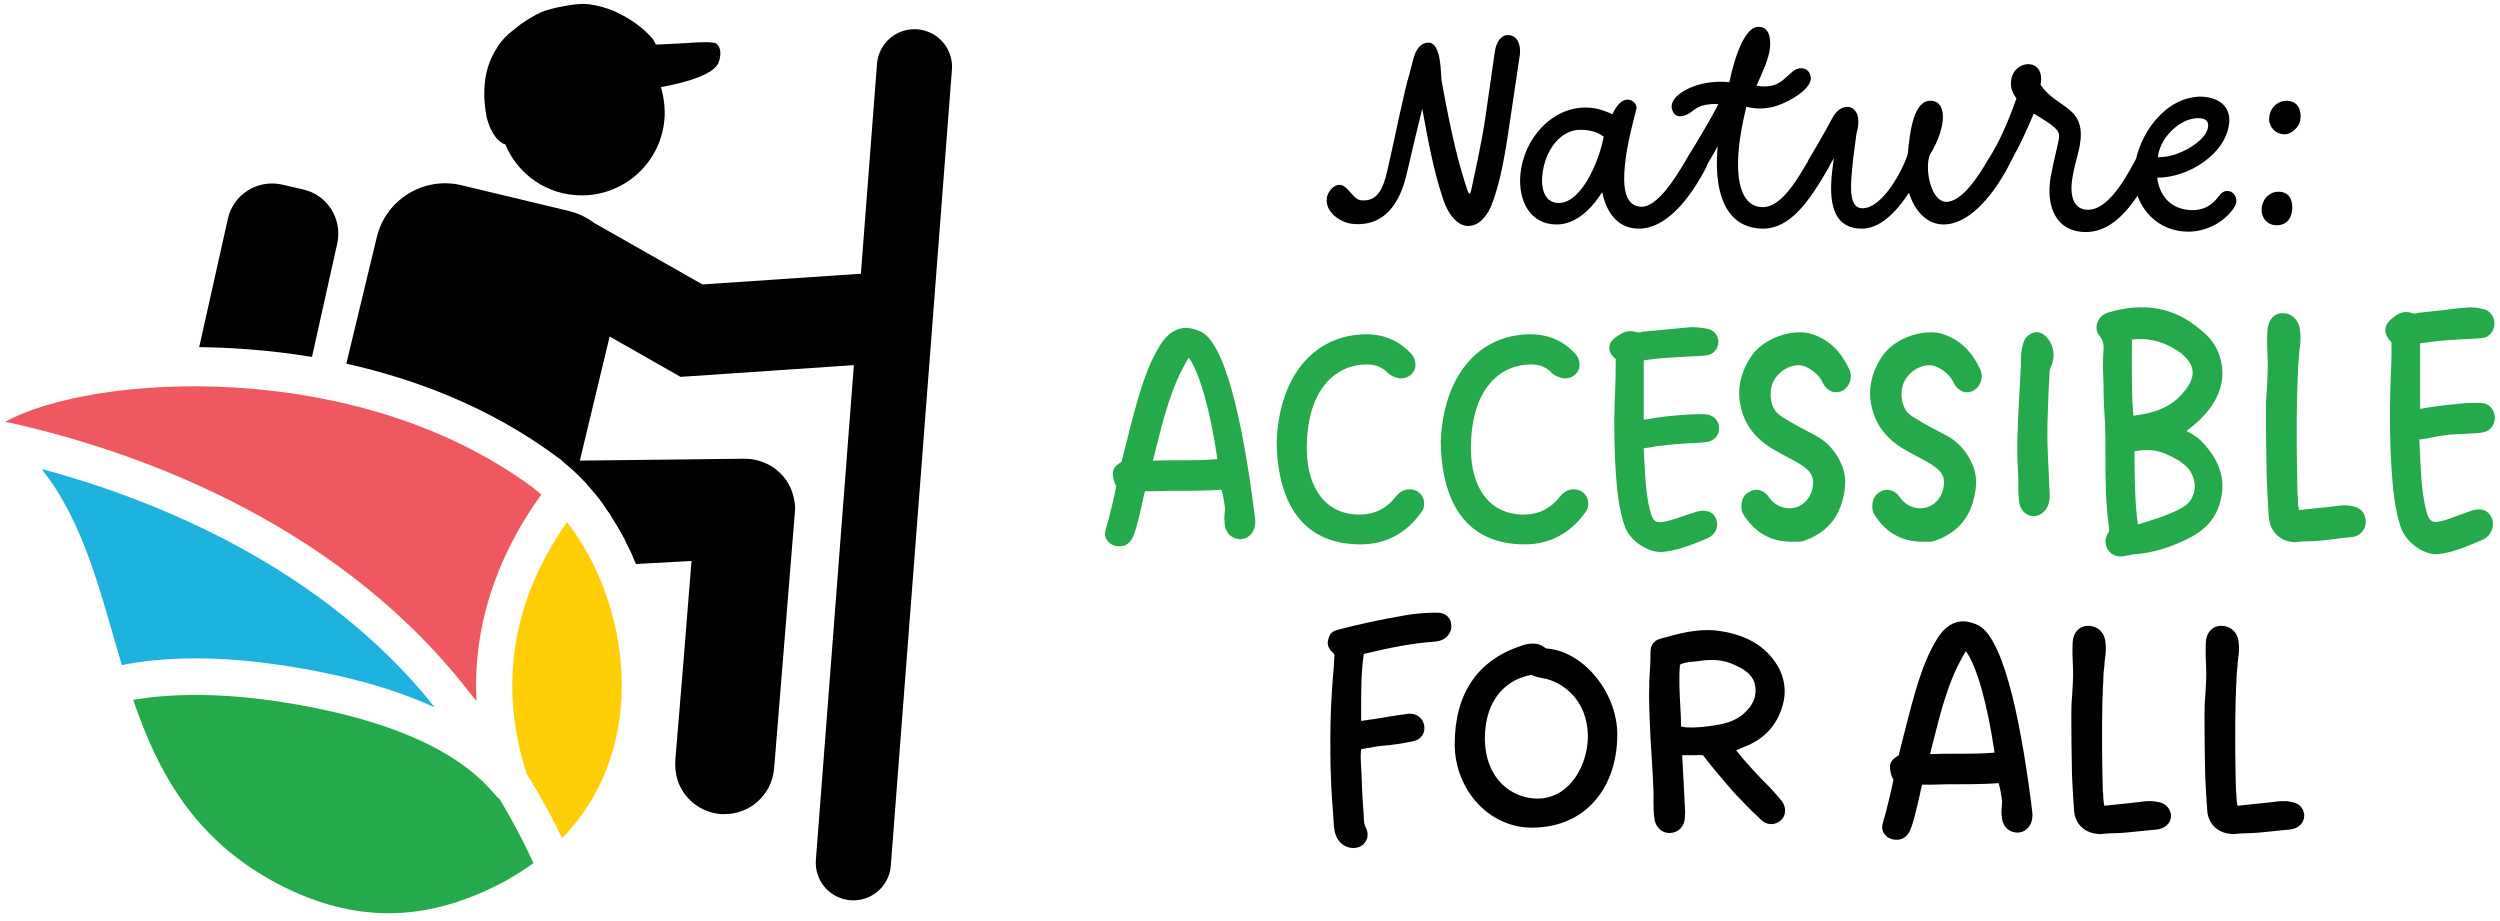 <svg width="239" height="88" viewBox="0 0 239 88" fill="none" xmlns="http://www.w3.org/2000/svg">
<g clip-path="url(#clip0_878_4438)">
<path d="M87.423 6.383L81.58 82.481" stroke="#010101" stroke-width="7.184" stroke-miterlimit="10" stroke-linecap="round"/>
<path d="M47.318 75.954C45.767 74.187 41.62 69.499 27.41 67.19C20.774 66.109 15.977 66.361 12.731 66.902C15.075 73.754 18.502 80.21 26.436 84.43C34.659 88.794 41.511 87.604 47.354 84.718C48.689 84.069 49.879 83.312 50.997 82.518C50.095 80.535 49.013 78.479 47.787 76.423C47.607 76.279 47.462 76.135 47.318 75.954Z" fill="#24AA4A"/>
<path d="M50.347 73.97C51.646 76.062 52.764 78.117 53.738 80.137C62.357 71.265 60.121 57.452 54.206 49.914C48.941 57.416 47.643 65.531 50.347 73.97Z" fill="#FFCE07"/>
<path d="M43.134 64.048C44 65.058 44.793 66.067 45.551 67.041C45.118 58.674 48.4 51.894 51.754 47.277C51.502 47.061 51.213 46.844 50.961 46.628C33.974 34.041 8.764 35.772 0.505 40.317C10.315 42.444 29.79 48.395 43.134 64.048Z" fill="#F05860"/>
<path d="M27.987 63.763C33.974 64.736 38.338 66.143 41.547 67.622C41.187 67.189 40.862 66.756 40.502 66.323C29.646 53.556 14.03 47.533 3.967 44.828C8.115 50.022 9.629 56.838 11.649 63.582C15.292 62.861 20.63 62.536 27.987 63.763Z" fill="#1DB3DE"/>
<path d="M32.243 23.266C32.748 20.958 31.305 18.613 28.961 18.108L26.941 17.64C24.633 17.135 22.288 18.577 21.784 20.922L19.043 33.184C21.892 33.22 25.643 33.436 29.826 34.122L32.243 23.266Z" fill="black"/>
<path d="M48.003 13.666C48.039 13.702 48.111 13.738 48.184 13.774C48.22 13.774 48.256 13.774 48.292 13.774C49.482 16.66 52.295 18.679 55.613 18.679C59.977 18.679 63.547 15.145 63.547 10.745C63.547 9.915 63.403 9.086 63.187 8.329C65.351 7.932 68.452 7.138 68.741 5.84C68.777 5.732 68.813 5.624 68.813 5.552C68.813 5.479 68.849 5.443 68.849 5.371C68.921 4.866 68.777 4.397 68.525 4.217C68.489 4.181 68.452 4.181 68.452 4.145C68.38 4.109 68.308 4.109 68.164 4.073C67.406 3.965 65.784 4.109 65.784 4.109L63.043 4.253H62.682C62.682 4.181 62.466 3.82 62.429 3.748C61.997 3.243 60.915 2.125 59.256 1.332C58.787 1.079 58.282 0.863 57.741 0.719C57.272 0.575 56.767 0.466 56.262 0.394C56.226 0.394 56.19 0.394 56.19 0.394C55.397 0.322 54.567 0.466 53.81 0.611C53.702 0.647 53.557 0.647 53.413 0.683C53.089 0.755 52.728 0.827 52.403 0.935C52.151 1.007 51.934 1.079 51.682 1.188C51.646 1.188 51.646 1.188 51.61 1.224C51.61 1.224 51.574 1.224 51.574 1.26C51.502 1.296 51.429 1.332 51.321 1.368C50.925 1.584 50.528 1.801 50.167 2.053C50.023 2.161 49.843 2.27 49.698 2.378L49.662 2.414C49.518 2.522 49.374 2.63 49.23 2.738L49.193 2.775C49.193 2.775 49.193 2.775 49.157 2.811C48.725 3.135 48.328 3.496 47.967 3.929C47.823 4.109 47.679 4.289 47.571 4.47C47.571 4.506 47.534 4.506 47.534 4.542C47.102 5.227 45.767 7.247 46.525 11.214C47.029 13.161 47.895 13.594 48.003 13.666Z" fill="black"/>
<path d="M87.531 5.085C86.81 5.012 86.197 5.553 86.124 6.275L84.538 26.76C83.816 26.363 82.987 26.147 82.121 26.183L67.154 27.193L56.803 21.314C56.082 20.773 55.252 20.376 54.351 20.16L44.108 17.707C40.502 16.842 36.895 19.078 36.029 22.648L33.108 34.767C39.564 36.209 46.705 38.842 53.197 43.639C53.377 43.783 53.557 43.891 53.738 44.035H53.702C54.315 44.54 54.928 45.081 55.505 45.658C55.865 46.019 56.226 46.416 56.551 46.812C56.731 47.029 56.911 47.245 57.092 47.462C57.452 47.894 57.777 48.363 58.102 48.868C58.246 49.048 58.39 49.265 58.498 49.481C58.859 50.058 59.22 50.635 59.544 51.248C59.652 51.429 59.761 51.645 59.833 51.826C60.157 52.439 60.446 53.052 60.698 53.701C60.734 53.773 60.77 53.845 60.806 53.917L66.108 53.629L65.315 63.547L64.557 72.707C64.521 73.357 64.593 74.006 64.774 74.583C65.351 76.35 66.938 77.648 68.885 77.829C69.029 77.829 69.138 77.829 69.282 77.829C71.734 77.829 73.79 75.953 74.007 73.465L75.99 48.976C76.026 48.652 76.026 48.291 75.954 47.967C75.81 46.957 75.377 46.019 74.656 45.298C74.403 45.045 74.151 44.829 73.862 44.648C73.033 44.108 72.023 43.819 70.977 43.855L55.433 44.035L58.282 32.17L65.062 36.029L82.59 34.839C83.023 34.803 83.456 34.694 83.852 34.55L80.174 82.409C80.102 83.13 80.643 83.744 81.364 83.816C81.4 83.816 81.436 83.816 81.472 83.816C82.157 83.816 82.698 83.311 82.77 82.626L88.721 6.491C88.793 5.77 88.252 5.157 87.531 5.085Z" fill="#010101"/>
<path d="M114.869 31.741C114.328 31.488 113.823 31.344 113.39 31.344C112.453 31.344 111.623 31.885 110.974 32.895C109.495 35.203 108.738 38.124 107.62 42.56C107.475 43.065 107.367 43.606 107.223 44.147C106.754 44.436 106.321 44.76 106.393 45.373V45.409C106.43 45.698 106.466 46.095 106.718 46.455C106.646 46.996 105.961 49.845 105.708 50.603C105.672 50.783 105.636 50.963 105.636 51.072V51.108C105.708 51.757 106.285 52.226 106.971 52.226C107.007 52.226 107.043 52.226 107.043 52.226C107.908 52.226 108.233 51.504 108.341 51.252C108.63 50.603 108.99 49.016 109.243 47.898C109.315 47.537 109.387 47.176 109.459 46.96C110.072 46.96 110.902 46.96 111.767 46.924C113.462 46.924 115.374 46.924 116.78 46.816C116.925 47.357 117.033 47.934 117.105 48.547C117.105 48.691 117.105 48.908 117.069 49.124C117.033 49.413 117.033 49.701 117.069 49.954C117.105 50.891 117.718 51.541 118.584 51.541C118.98 51.541 119.341 51.36 119.593 51.072C119.918 50.711 120.062 50.17 119.99 49.557C119.053 42.2 117.466 33.147 114.869 31.741ZM112.705 44.003C111.803 44.003 110.974 44.003 110.216 44.039C110.289 43.714 110.397 43.39 110.469 43.029C111.262 39.891 111.984 36.898 113.643 34.193C114.689 35.636 115.698 39.206 116.384 43.895C115.193 44.003 113.931 44.003 112.705 44.003Z" fill="#24AA4A"/>
<path d="M134.741 46.778C134.308 46.778 133.839 46.994 133.515 47.391C132.577 48.617 131.423 49.194 129.944 49.194C126.843 49.194 124.931 46.778 124.931 42.883C124.931 36.968 127.889 34.84 130.666 34.84C131.423 34.84 132.036 35.056 132.541 35.525C132.83 35.886 133.515 36.174 133.948 36.174C134.633 36.174 135.318 35.669 135.318 34.876C135.318 34.443 135.138 34.046 134.849 33.758C133.695 32.532 132.216 31.919 130.449 31.955C125.508 32.099 122.298 36.03 122.046 42.233C122.154 48.653 124.931 52.043 130.089 52.043C132.469 52.043 134.489 50.961 135.895 48.941C136.039 48.761 136.148 48.509 136.148 48.184C136.184 47.463 135.643 46.778 134.741 46.778Z" fill="#24AA4A"/>
<path d="M150.43 46.778C149.997 46.778 149.528 46.994 149.203 47.391C148.266 48.617 147.112 49.194 145.633 49.194C142.531 49.194 140.62 46.778 140.62 42.883C140.62 36.968 143.577 34.84 146.354 34.84C147.112 34.84 147.725 35.056 148.23 35.525C148.482 35.886 149.203 36.174 149.636 36.174C150.321 36.174 151.007 35.669 151.007 34.876C151.007 34.443 150.826 34.046 150.538 33.758C149.384 32.532 147.905 31.919 146.138 31.955C141.197 32.099 137.987 36.03 137.734 42.233C137.843 48.653 140.62 52.043 145.777 52.043C148.157 52.043 150.177 50.961 151.584 48.941C151.728 48.761 151.836 48.509 151.836 48.184C151.872 47.463 151.331 46.778 150.43 46.778Z" fill="#24AA4A"/>
<path d="M159.482 42.526C160.131 42.454 160.78 42.418 161.393 42.382C161.934 42.346 162.475 42.346 163.016 42.273C163.846 42.201 164.351 41.66 164.351 40.903C164.315 40.146 163.774 39.641 162.98 39.605C162.079 39.569 161.141 39.641 160.275 39.713C160.023 39.749 159.771 39.749 159.518 39.785C158.905 39.857 158.292 39.929 157.715 40.037C157.534 40.073 157.354 40.109 157.138 40.109V34.447C157.426 34.411 157.715 34.375 157.967 34.339C158.508 34.267 159.049 34.231 159.59 34.195C160.167 34.159 160.744 34.123 161.321 34.087C161.898 34.05 162.512 34.05 163.125 33.978C163.81 33.906 164.315 33.293 164.279 32.644C164.279 32.031 163.774 31.49 163.161 31.418C162.584 31.309 162.115 31.273 161.682 31.273C160.925 31.346 160.131 31.418 159.374 31.49C158.616 31.562 157.823 31.634 157.066 31.706C157.03 31.706 156.957 31.706 156.921 31.742C156.741 31.778 156.597 31.778 156.525 31.778C155.912 31.562 155.334 31.634 154.721 32.067C154.144 32.428 153.856 32.788 153.856 33.185C153.82 33.582 154 33.942 154.469 34.339C154.469 35.565 154.433 36.791 154.397 37.693C154.397 37.982 154.361 38.234 154.361 38.45C154.289 40.723 154.325 42.923 154.469 45.195C154.613 47.07 154.757 48.729 155.371 50.424C155.839 51.651 157.426 52.769 158.761 52.769C158.797 52.769 158.833 52.769 158.869 52.769C160.312 52.66 161.61 52.119 162.872 51.614L163.197 51.47C163.99 51.146 164.351 50.352 164.062 49.631C163.846 48.946 163.089 48.657 162.223 48.91C161.862 49.018 161.502 49.162 161.105 49.27C160.6 49.45 160.095 49.631 159.554 49.775C158.941 49.955 158.544 49.955 158.292 49.847C158.039 49.703 157.895 49.378 157.715 48.693C157.354 47.214 157.282 45.664 157.21 44.185C157.174 43.716 157.174 43.283 157.138 42.85C157.571 42.814 158.039 42.706 158.472 42.634C158.797 42.634 159.121 42.598 159.482 42.526Z" fill="#24AA4A"/>
<path d="M173.367 31.992C171.672 31.307 168.534 32.209 167.308 34.229C166.731 35.166 166.118 36.465 166.298 38.196C166.551 40.324 167.669 41.91 169.652 43.029C170.013 43.245 170.374 43.425 170.77 43.642C171.311 43.93 171.888 44.219 172.393 44.579C173.259 45.193 173.475 45.77 173.259 46.743C173.007 47.897 171.997 48.691 170.879 48.583C170.121 48.511 169.508 48.15 169.003 47.392C168.57 46.852 167.921 46.671 167.344 46.96C166.767 47.212 166.479 47.717 166.479 48.402C166.443 48.907 166.695 49.268 166.947 49.593C168.066 51.107 169.508 51.829 171.492 51.792H171.564C171.6 51.792 171.672 51.792 171.744 51.792C171.925 51.792 172.141 51.792 172.393 51.72C174.413 51.035 175.639 49.737 176.144 47.825C176.361 46.996 176.577 45.878 176.18 44.724C175.639 43.281 174.738 42.235 173.475 41.586C172.502 41.081 171.528 40.576 170.554 39.963L170.482 39.927C170.157 39.711 169.833 39.494 169.652 39.17C169.111 38.268 169.147 36.97 169.725 36.14C170.446 35.13 171.708 34.661 172.61 35.058C173.403 35.419 173.944 35.924 174.269 36.609C174.449 37.006 174.774 37.294 175.134 37.438C175.459 37.547 175.856 37.511 176.18 37.33C176.829 36.934 177.118 36.104 176.829 35.383C176.036 33.651 174.918 32.533 173.367 31.992Z" fill="#24AA4A"/>
<path d="M185.882 31.992C184.187 31.307 181.049 32.209 179.823 34.229C179.246 35.166 178.633 36.465 178.813 38.196C179.066 40.324 180.184 41.91 182.167 43.029C182.528 43.245 182.889 43.425 183.285 43.642C183.826 43.93 184.403 44.219 184.908 44.579C185.774 45.193 185.99 45.77 185.774 46.743C185.521 47.897 184.511 48.691 183.393 48.583C182.636 48.511 182.023 48.15 181.518 47.392C181.085 46.852 180.436 46.671 179.859 46.96C179.282 47.212 178.993 47.717 178.993 48.402C178.957 48.907 179.21 49.268 179.462 49.593C180.58 51.107 182.023 51.829 184.007 51.792H184.079C184.115 51.792 184.187 51.792 184.259 51.792C184.439 51.792 184.656 51.792 184.908 51.72C186.928 51.035 188.154 49.737 188.659 47.825C188.875 46.996 189.092 45.878 188.695 44.724C188.154 43.281 187.252 42.235 185.99 41.586C185.016 41.081 184.043 40.576 183.069 39.963L182.997 39.927C182.672 39.711 182.348 39.494 182.167 39.17C181.626 38.268 181.662 36.97 182.239 36.14C182.961 35.13 184.223 34.661 185.125 35.058C185.918 35.419 186.459 35.924 186.784 36.609C186.964 37.006 187.288 37.294 187.649 37.438C187.974 37.547 188.37 37.511 188.695 37.33C189.344 36.934 189.633 36.104 189.344 35.383C188.551 33.651 187.433 32.533 185.882 31.992Z" fill="#24AA4A"/>
<path d="M194.357 31.813C193.853 31.994 193.492 32.39 193.384 32.967C193.239 33.472 193.167 34.086 193.203 34.735C193.167 35.456 193.131 36.213 193.095 36.935C193.059 37.331 193.059 37.728 193.023 38.161C192.915 40.361 192.771 42.633 192.915 44.905C192.951 45.374 192.951 45.843 192.951 46.276C192.951 46.817 192.951 47.394 193.023 47.935C193.095 48.548 193.42 49.017 193.889 49.233C194.069 49.305 194.213 49.341 194.394 49.341C194.682 49.341 194.934 49.269 195.187 49.089C195.944 48.548 195.98 47.682 195.944 47.069C195.908 46.528 195.872 45.987 195.872 45.482C195.8 44.112 195.728 42.741 195.728 41.371C195.728 40.108 195.8 38.846 195.836 37.656C195.872 36.935 195.908 36.213 195.944 35.492V35.456C195.98 35.384 195.98 35.24 196.016 35.167C196.521 34.194 196.377 33.04 195.692 32.282C195.223 31.705 194.682 31.705 194.357 31.813Z" fill="#24AA4A"/>
<path d="M209.072 41.224L209.036 41.188C209.757 40.648 210.334 40.143 210.839 39.566C212.318 37.87 212.787 36.067 212.246 34.192C211.957 33.182 211.344 32.28 210.371 31.523C207.846 29.359 204.925 28.854 201.462 29.9C201.03 30.044 200.633 30.405 200.489 30.91C200.344 31.343 200.452 31.811 200.705 32.1C201.174 32.641 201.138 33.254 201.066 33.939C201.03 34.624 201.03 35.31 201.066 35.959C201.102 36.428 201.102 36.933 201.102 37.438C201.102 38.087 201.138 38.736 201.174 39.349C201.21 39.746 201.21 40.143 201.246 40.539C201.282 41.549 201.282 42.559 201.282 43.569C201.282 45.769 201.282 48.041 201.607 50.277V50.385C201.643 50.638 201.643 50.782 201.571 50.89C201.21 51.431 201.174 52.008 201.534 52.585C201.823 52.982 202.22 53.198 202.725 53.198C202.833 53.198 202.941 53.198 203.085 53.162C203.193 53.126 203.338 53.126 203.446 53.09C203.698 53.054 203.915 52.982 204.131 52.982C205.898 52.838 207.666 52.297 209.505 51.323C210.767 50.638 211.561 49.772 212.03 48.654C212.931 46.31 212.462 44.254 210.443 42.162C210.046 41.766 209.541 41.477 209.072 41.224ZM207.125 43.425C207.918 43.785 208.531 44.11 209.108 44.687C209.649 45.3 209.902 46.057 209.793 46.851C209.685 47.536 209.289 48.149 208.712 48.474C207.341 49.267 205.898 49.664 204.384 50.133C204.095 48.113 204.095 46.166 204.059 44.146C204.059 43.821 204.059 43.461 204.059 43.136C205.105 42.956 206.151 42.956 207.125 43.425ZM208.675 37.582C207.485 38.989 205.898 39.493 203.951 39.746C203.807 38.123 203.807 36.536 203.807 34.841C203.807 34.047 203.807 33.254 203.807 32.461C205.249 32.28 206.511 32.569 207.774 33.29C208.207 33.543 208.531 33.759 208.748 33.975C209.938 35.093 209.902 36.175 208.675 37.582Z" fill="#24AA4A"/>
<path d="M224.761 48.368C224.184 48.26 223.679 48.332 223.138 48.404C222.921 48.44 222.741 48.44 222.525 48.477C222.056 48.513 221.587 48.585 221.118 48.621C220.685 48.657 220.216 48.729 219.784 48.765C219.711 48.44 219.675 48.116 219.675 47.755C219.675 47.539 219.675 47.358 219.639 47.178C219.567 44.437 219.531 40.867 219.603 37.693C219.603 37.368 219.639 37.08 219.639 36.791C219.639 36.503 219.639 36.214 219.675 35.89C219.675 35.313 219.711 34.699 219.784 34.158C219.784 33.834 219.82 33.545 219.856 33.257C219.892 32.968 219.928 32.68 219.928 32.391C219.928 32.139 219.928 31.886 219.892 31.67C219.82 30.624 219.098 29.903 218.161 29.939C217.331 29.975 216.79 30.66 216.754 31.706C216.718 32.644 216.754 33.581 216.79 34.483C216.826 35.349 216.754 36.178 216.718 37.08C216.682 37.44 216.682 37.801 216.646 38.162C216.61 39.46 216.646 40.975 216.646 42.453C216.646 43.283 216.682 44.113 216.682 44.87C216.682 45.808 216.754 46.781 216.79 47.683C216.826 48.26 216.862 48.837 216.898 49.45C217.007 50.713 217.836 51.614 218.99 51.794C219.098 51.794 219.207 51.831 219.315 51.831C219.459 51.831 219.639 51.831 219.784 51.794C219.964 51.758 220.144 51.758 220.325 51.758C221.334 51.758 222.344 51.65 223.354 51.506C223.823 51.434 224.292 51.398 224.761 51.362C225.59 51.29 226.167 50.676 226.167 49.883C226.131 48.981 225.626 48.477 224.761 48.368Z" fill="#24AA4A"/>
<path d="M237.6 48.835C237.239 48.655 236.807 48.655 236.338 48.799C235.977 48.943 235.58 49.052 235.22 49.196C234.715 49.376 234.21 49.593 233.705 49.737C233.092 49.917 232.731 49.953 232.479 49.809C232.226 49.665 232.046 49.304 231.866 48.474C231.505 46.852 231.433 45.157 231.361 43.533C231.325 43.029 231.325 42.524 231.289 42.019C231.721 41.983 232.19 41.874 232.623 41.802C232.948 41.73 233.308 41.658 233.633 41.622C234.282 41.514 234.931 41.514 235.544 41.478C236.085 41.442 236.626 41.442 237.167 41.37C237.997 41.297 238.502 40.72 238.502 39.927C238.466 39.097 237.961 38.556 237.167 38.52C236.266 38.484 235.328 38.556 234.462 38.665C234.21 38.701 233.957 38.701 233.705 38.737C233.092 38.809 232.515 38.917 231.938 38.989C231.757 39.025 231.541 39.061 231.361 39.097V32.822C231.649 32.786 231.902 32.75 232.19 32.714C232.731 32.642 233.272 32.57 233.813 32.533C234.39 32.498 234.967 32.461 235.544 32.425C236.121 32.389 236.735 32.389 237.312 32.317C237.997 32.245 238.502 31.596 238.466 30.875C238.466 30.225 237.961 29.612 237.348 29.54C236.771 29.396 236.302 29.36 235.869 29.396C235.112 29.468 234.318 29.54 233.561 29.648C232.803 29.72 232.01 29.829 231.253 29.901C231.216 29.901 231.144 29.901 231.108 29.937C230.928 29.973 230.784 29.973 230.712 29.973C230.062 29.72 229.521 29.793 228.908 30.261C228.367 30.658 228.079 31.019 228.043 31.452C228.007 31.848 228.187 32.281 228.62 32.714C228.656 34.048 228.584 35.347 228.548 36.392C228.548 36.717 228.512 37.006 228.512 37.258C228.439 39.747 228.475 42.163 228.62 44.688C228.764 46.743 228.908 48.583 229.521 50.422C229.99 51.792 231.577 52.983 232.912 52.983C232.948 52.983 232.984 52.983 233.02 52.983C234.462 52.838 235.761 52.261 237.059 51.72L237.384 51.576C238.141 51.215 238.502 50.35 238.249 49.593C238.105 49.232 237.889 48.979 237.6 48.835Z" fill="#24AA4A"/>
<path d="M137.049 58.569C135.967 58.605 135.138 58.678 134.344 58.822C132.036 59.218 129.836 59.687 127.816 60.228C127.528 60.3 127.167 60.481 127.023 60.986C126.734 61.743 127.167 62.176 127.564 62.536V62.825C127.528 63.474 127.492 64.159 127.42 64.809C127.347 65.782 127.275 66.828 127.239 67.838C127.167 69.497 127.167 71.337 127.203 73.428C127.239 74.763 127.311 76.133 127.42 77.432C127.456 77.972 127.492 78.513 127.528 79.055C127.6 79.632 127.744 80.317 128.429 80.786C128.718 80.966 129.043 81.074 129.367 81.074C129.728 81.074 130.052 80.966 130.305 80.75C130.774 80.317 130.882 79.704 130.557 79.091C130.413 78.802 130.377 78.478 130.377 78.117V78.045C130.269 76.674 130.197 75.376 130.161 74.005C130.161 73.789 130.125 73.573 130.125 73.356C130.088 72.779 130.052 72.202 130.125 71.625C130.305 71.589 130.485 71.553 130.702 71.517C131.17 71.445 131.639 71.337 132.108 71.3C133.046 71.228 134.128 71.084 135.21 70.832C135.895 70.651 136.292 70.038 136.148 69.317C136.003 68.596 135.354 68.163 134.633 68.235C134.308 68.271 133.984 68.343 133.623 68.379C133.046 68.451 132.469 68.559 131.856 68.668C131.279 68.74 130.702 68.848 130.125 68.92C130.125 68.523 130.125 68.091 130.125 67.694C130.125 65.927 130.125 64.268 130.377 62.536L130.593 62.464C133.01 61.887 135.029 61.491 137.121 61.346C137.626 61.31 138.095 61.13 138.384 60.805C138.636 60.517 138.78 60.156 138.744 59.795C138.744 59.435 138.6 59.11 138.348 58.894C138.095 58.641 137.626 58.533 137.049 58.569Z" fill="black"/>
<path d="M147.797 61.992C147.4 61.668 147.003 61.523 146.57 61.523C146.029 61.523 145.777 61.632 145.416 61.74C141.197 63.146 139.069 66.356 139.069 71.189C139.105 75.553 142.387 79.123 146.426 79.123C148.734 79.123 150.718 78.366 152.161 76.887C153.748 75.3 154.613 72.92 154.613 70.215C154.613 66.176 151.331 62.209 147.797 61.992ZM151.8 70.215C151.836 71.983 151.187 73.822 150.033 75.012C149.203 75.877 148.157 76.346 147.003 76.346C144.587 76.346 141.99 74.543 141.954 70.612C141.954 66.645 144.226 64.877 146.426 64.517C146.751 64.697 147.111 64.769 147.472 64.841C147.616 64.877 147.761 64.877 147.869 64.914C149.6 65.382 151.692 67.005 151.8 70.215Z" fill="black"/>
<path d="M170.049 76.24C169.761 75.915 169.472 75.554 169.148 75.23C168.029 74.112 166.984 72.994 165.974 71.731L166.731 71.407C168.643 70.685 169.869 69.351 170.41 67.476C170.807 66.177 170.626 64.807 169.941 63.653C168.751 61.669 166.767 60.587 163.954 60.263C162.223 60.118 160.492 60.551 158.761 61.056C158.148 61.2 157.787 61.669 157.787 62.282C157.787 62.787 157.787 63.328 157.751 63.797C157.607 65.564 157.643 67.295 157.715 68.918C157.751 70.072 157.823 71.226 157.895 72.308C157.967 73.426 158.039 74.581 158.075 75.699C158.075 75.987 158.075 76.24 158.075 76.528C158.075 77.141 158.075 77.79 158.184 78.403C158.328 79.125 158.905 79.63 159.554 79.63C159.59 79.63 159.626 79.63 159.698 79.63C160.456 79.594 161.033 79.017 161.069 78.187C161.105 77.79 161.105 77.358 161.069 76.961L160.816 72.2C161.177 72.2 161.502 72.2 161.826 72.2C162.151 72.2 162.475 72.164 162.8 72.2C163.81 73.499 164.856 74.725 165.866 75.879C166.587 76.636 167.38 77.466 168.318 78.331C168.859 78.908 169.689 78.945 170.266 78.403C170.77 77.971 170.77 77.141 170.338 76.564C170.229 76.456 170.121 76.348 170.049 76.24ZM166.948 67.981C166.334 68.63 165.541 69.026 164.495 69.243C163.485 69.423 162.331 69.603 161.141 69.531C161.105 69.531 161.033 69.531 160.997 69.495C160.888 69.495 160.78 69.459 160.708 69.459C160.708 68.81 160.672 68.125 160.636 67.476C160.564 66.177 160.492 64.843 160.6 63.544C160.925 63.364 161.357 63.292 161.826 63.256C161.97 63.256 162.079 63.22 162.223 63.22C163.125 63.076 164.315 62.967 165.433 63.4C166.551 63.869 167.416 64.302 167.741 65.312C167.993 66.322 167.741 67.187 166.948 67.981Z" fill="black"/>
<path d="M189.164 59.795C188.623 59.543 188.118 59.398 187.685 59.398C186.747 59.398 185.918 59.939 185.269 60.949C183.79 63.258 183.033 66.179 181.915 70.615C181.77 71.12 181.662 71.661 181.518 72.202C181.049 72.49 180.616 72.815 180.688 73.428V73.464C180.724 73.752 180.761 74.149 181.013 74.51C180.941 75.051 180.256 77.9 180.003 78.657C179.967 78.838 179.931 79.018 179.931 79.126V79.162C180.003 79.812 180.58 80.28 181.265 80.28C181.302 80.28 181.302 80.28 181.338 80.28C182.203 80.28 182.528 79.559 182.636 79.307C182.924 78.657 183.285 77.071 183.538 75.953C183.61 75.592 183.682 75.231 183.754 75.015C184.367 75.015 185.197 75.015 186.062 74.979C187.757 74.979 189.669 74.979 191.075 74.871C191.22 75.412 191.328 75.989 191.4 76.602C191.4 76.746 191.4 76.962 191.364 77.179C191.328 77.467 191.328 77.756 191.364 78.008C191.4 78.946 192.013 79.595 192.879 79.595C193.275 79.595 193.636 79.415 193.888 79.126C194.213 78.766 194.357 78.225 194.285 77.612C193.383 70.254 191.761 61.202 189.164 59.795ZM187 72.058C186.098 72.058 185.269 72.058 184.511 72.094C184.583 71.769 184.692 71.444 184.764 71.084C185.557 67.946 186.279 64.953 187.938 62.248C188.983 63.69 189.993 67.261 190.679 71.949C189.488 72.058 188.226 72.058 187 72.058Z" fill="black"/>
<path d="M206.115 76.636C205.538 76.528 205.033 76.6 204.528 76.672C204.311 76.708 204.095 76.708 203.915 76.744C203.446 76.78 202.977 76.853 202.508 76.889C202.075 76.925 201.607 76.997 201.174 77.033C201.102 76.744 201.102 76.456 201.066 76.131C201.066 75.951 201.066 75.77 201.03 75.59C200.957 73.102 200.921 69.856 200.993 66.971C200.993 66.682 201.03 66.43 201.03 66.141C201.03 65.889 201.03 65.6 201.066 65.311C201.066 64.77 201.102 64.23 201.174 63.725C201.174 63.436 201.21 63.184 201.246 62.895C201.282 62.643 201.318 62.39 201.318 62.102C201.318 61.885 201.318 61.633 201.282 61.416C201.21 60.443 200.489 59.794 199.551 59.83C198.721 59.866 198.18 60.515 198.144 61.453C198.108 62.318 198.144 63.148 198.18 63.977C198.216 64.734 198.144 65.492 198.108 66.321C198.072 66.646 198.072 66.971 198.036 67.331C198 68.521 198.036 69.892 198.036 71.226C198.036 71.984 198.072 72.741 198.072 73.426C198.072 74.292 198.144 75.157 198.18 75.987C198.216 76.528 198.252 77.033 198.289 77.574C198.397 78.728 199.226 79.557 200.38 79.702C200.489 79.702 200.597 79.738 200.705 79.738C200.849 79.738 201.029 79.738 201.174 79.702C201.354 79.702 201.534 79.666 201.715 79.666C202.725 79.666 203.734 79.557 204.708 79.449C205.177 79.413 205.646 79.341 206.151 79.305C206.98 79.233 207.557 78.692 207.557 77.934C207.485 77.538 207.305 76.78 206.115 76.636Z" fill="black"/>
<path d="M218.882 76.636C218.305 76.528 217.8 76.6 217.295 76.672C217.079 76.708 216.862 76.708 216.646 76.744C216.177 76.78 215.708 76.853 215.239 76.889C214.806 76.925 214.338 76.997 213.905 77.033C213.833 76.744 213.833 76.456 213.797 76.131C213.797 75.951 213.797 75.77 213.761 75.59C213.688 73.102 213.652 69.856 213.724 66.971C213.724 66.682 213.761 66.43 213.761 66.141C213.761 65.889 213.761 65.6 213.797 65.311C213.797 64.77 213.833 64.23 213.905 63.725C213.905 63.436 213.941 63.184 213.977 62.895C214.013 62.643 214.049 62.354 214.049 62.102C214.049 61.885 214.049 61.633 214.013 61.416C213.941 60.443 213.22 59.794 212.282 59.83C211.452 59.866 210.911 60.515 210.875 61.453C210.839 62.318 210.875 63.148 210.911 63.977C210.947 64.734 210.875 65.528 210.839 66.321C210.803 66.646 210.803 66.971 210.767 67.331C210.731 68.521 210.767 69.892 210.767 71.226C210.767 71.984 210.803 72.741 210.803 73.426C210.803 74.292 210.875 75.157 210.911 75.987C210.947 76.528 210.984 77.033 211.02 77.574C211.128 78.728 211.957 79.557 213.111 79.702C213.22 79.702 213.328 79.738 213.436 79.738C213.58 79.738 213.761 79.738 213.905 79.702C214.085 79.702 214.265 79.666 214.446 79.666C215.456 79.666 216.465 79.557 217.439 79.449C217.908 79.413 218.377 79.341 218.882 79.305C219.711 79.233 220.288 78.692 220.288 77.934C220.252 77.538 220.072 76.78 218.882 76.636Z" fill="black"/>
<path d="M212.174 18.684C211.525 19.585 210.731 20.09 209.613 20.09C207.918 20.09 206.512 19.117 206.223 16.989C209.289 16.989 212.859 14.645 213.112 11.723C213.256 10.028 211.921 9.235 210.262 9.235C210.046 9.235 209.866 9.271 209.613 9.307C207.125 9.703 204.925 12.192 204.203 15.185C202.977 17.53 201.39 20.054 199.623 20.054C198.18 20.054 197.82 18.648 198.144 16.881C198.433 15.222 198.757 14.681 198.902 13.346C199.19 10.136 196.63 10.353 195.079 8.117C195.331 6.71 194.646 6.133 193.889 6.133C193.167 6.133 192.374 6.71 192.266 7.684C192.23 8.044 192.157 8.549 192.771 9.415C191.869 11.94 191.112 13.599 190.138 15.149L190.102 15.185C189.056 17.025 187.505 19.297 186.062 19.297C184.656 19.297 183.971 16.34 184.475 14.825C185.341 13.454 185.81 11.976 185.738 10.966C185.666 9.992 185.161 9.631 184.548 9.631C182.997 9.631 182.6 12.336 182.384 14.717C181.951 16.159 180.003 19.91 178.056 19.91C176.866 19.91 176.866 18.251 177.046 16.34C177.154 15.005 177.371 13.707 177.479 12.769C178.308 9.992 176.108 9.451 175.171 11.29C174.882 11.795 174.377 12.805 172.971 15.149C172.898 15.258 172.862 15.33 172.826 15.438C171.78 17.241 170.266 19.802 168.534 19.802C166.515 19.802 165.938 17.386 166.226 14.284C166.334 12.986 166.623 11.579 166.948 10.208C167.669 10.389 168.426 10.425 169.184 10.28C170.23 10.172 173.151 8.73 173.115 7.467C173.079 6.89 172.718 6.458 172.033 6.53C171.131 6.638 170.59 8.081 169.148 8.225C168.715 8.297 168.318 8.261 167.921 8.189C168.426 7.035 169.112 5.7 169.22 4.474C169.292 3.5 169.075 2.562 168.102 2.562C166.875 2.562 165.902 5.123 165.325 7.864C164.712 7.792 164.026 7.792 163.341 7.9C161.862 8.081 159.771 9.018 159.807 10.245C159.843 10.605 160.095 11.182 160.672 11.11C161.826 11.002 161.79 10.172 163.269 9.992C163.485 9.956 163.81 9.92 164.279 9.956C163.377 11.687 162.331 13.418 161.321 15.041C161.321 15.077 161.285 15.077 161.285 15.113C160.059 17.277 158.364 19.766 156.957 19.766C155.262 19.766 155.154 17.71 155.334 15.871C155.515 13.923 156.092 11.759 156.453 10.353C156.489 9.992 156.128 9.523 155.587 9.523C155.154 9.523 154.613 9.884 154.144 10.93C153.279 10.497 152.413 10.28 151.584 10.28C148.338 10.28 145.669 13.238 145.344 16.7C145.128 19.369 146.39 21.461 148.807 21.461C150.177 21.461 151.728 20.631 153.171 18.359C153.567 20.307 154.649 21.858 156.669 21.858C159.23 21.858 161.466 19.153 163.089 16.051C163.125 15.943 163.161 15.871 163.197 15.762C163.521 15.185 163.882 14.572 164.207 13.995C163.702 19.91 165.938 21.858 168.534 21.858C171.131 21.858 172.934 19.297 174.81 16.051C174.846 15.979 174.882 15.871 174.918 15.799C175.062 15.582 175.171 15.366 175.315 15.113C175.243 15.762 175.134 16.376 175.098 16.953C174.882 19.622 175.387 21.858 177.984 21.858C179.174 21.858 180.725 21.136 182.492 18.431C183.033 20.126 184.187 21.461 185.81 21.461C188.046 21.461 190.246 19.117 191.869 16.159C191.869 16.123 191.905 16.123 191.905 16.087C192.41 15.041 193.095 14.031 194.43 10.858C196.413 12.048 196.918 12.444 196.846 13.13C196.774 13.779 196.449 14.789 196.053 16.881C195.548 19.73 196.557 22.182 199.407 22.182C201.354 22.182 202.905 20.848 204.348 18.72C205.033 20.595 206.728 22.146 209.216 22.146C210.731 22.146 212.462 21.425 213.544 19.91C214.374 18.756 212.967 17.602 212.174 18.684ZM209.757 11.326C210.298 11.254 211.2 11.254 211.092 12.12C210.984 13.31 208.856 14.681 207.125 14.969C206.872 15.005 206.584 15.005 206.295 15.041C206.439 13.31 208.171 11.543 209.757 11.326ZM149.023 19.405C147.761 19.405 147.328 18.215 147.436 16.845C147.653 14.428 149.131 12.408 151.079 12.408C152.413 12.408 153.062 12.877 153.315 13.058C152.846 15.546 151.151 19.405 149.023 19.405Z" fill="black"/>
<path d="M217.8 18.328C217.115 18.328 216.321 18.833 216.213 19.951C216.141 20.709 216.682 21.538 217.656 21.538C218.197 21.538 219.026 21.285 219.134 20.023C219.17 19.41 219.062 18.328 217.8 18.328Z" fill="black"/>
<path d="M218.593 9.633C217.872 9.633 217.043 10.138 216.934 11.256C216.862 12.013 217.439 12.843 218.449 12.843C218.99 12.843 219.856 12.194 219.928 11.328C220 10.751 219.82 9.633 218.593 9.633Z" fill="black"/>
<path d="M144.19 3.353C143.649 3.317 143.036 3.822 142.892 5.048C142.82 5.481 142.243 9.593 141.99 11.324C141.63 13.74 141.016 16.409 140.656 18.14C140.548 18.645 140.439 18.609 140.295 18.212C139.43 15.616 138.78 13.019 137.807 7.681C137.734 7.248 137.843 4.111 136.58 4.075C136.075 4.075 135.498 4.363 135.174 5.445C135.138 5.589 134.921 6.311 134.705 7.212C134.452 8.042 134.272 8.871 134.128 9.521C133.587 11.865 133.19 13.884 132.613 16.373C132.216 18.104 131.639 19.294 130.125 19.15C129.331 19.078 128.898 17.744 128.105 17.671C127.528 17.635 127.023 18.248 126.879 18.753C126.77 19.258 126.807 19.871 127.456 20.521C127.78 20.845 128.538 21.386 129.511 21.422C132.361 21.602 133.839 19.439 134.489 16.589C134.957 14.57 135.607 11.829 135.967 10.386C136.508 13.38 137.013 16.121 137.879 18.789C138.384 20.485 139.321 21.567 140.295 21.602C141.089 21.639 141.918 21.098 142.531 19.763C143.469 17.419 143.902 14.75 144.515 10.494L145.308 5.157C145.38 4.363 145.128 3.389 144.19 3.353Z" fill="black"/>
</g>
<defs>
<clipPath id="clip0_878_4438">
<rect width="238.754" height="88" fill="white"/>
</clipPath>
</defs>
</svg>
